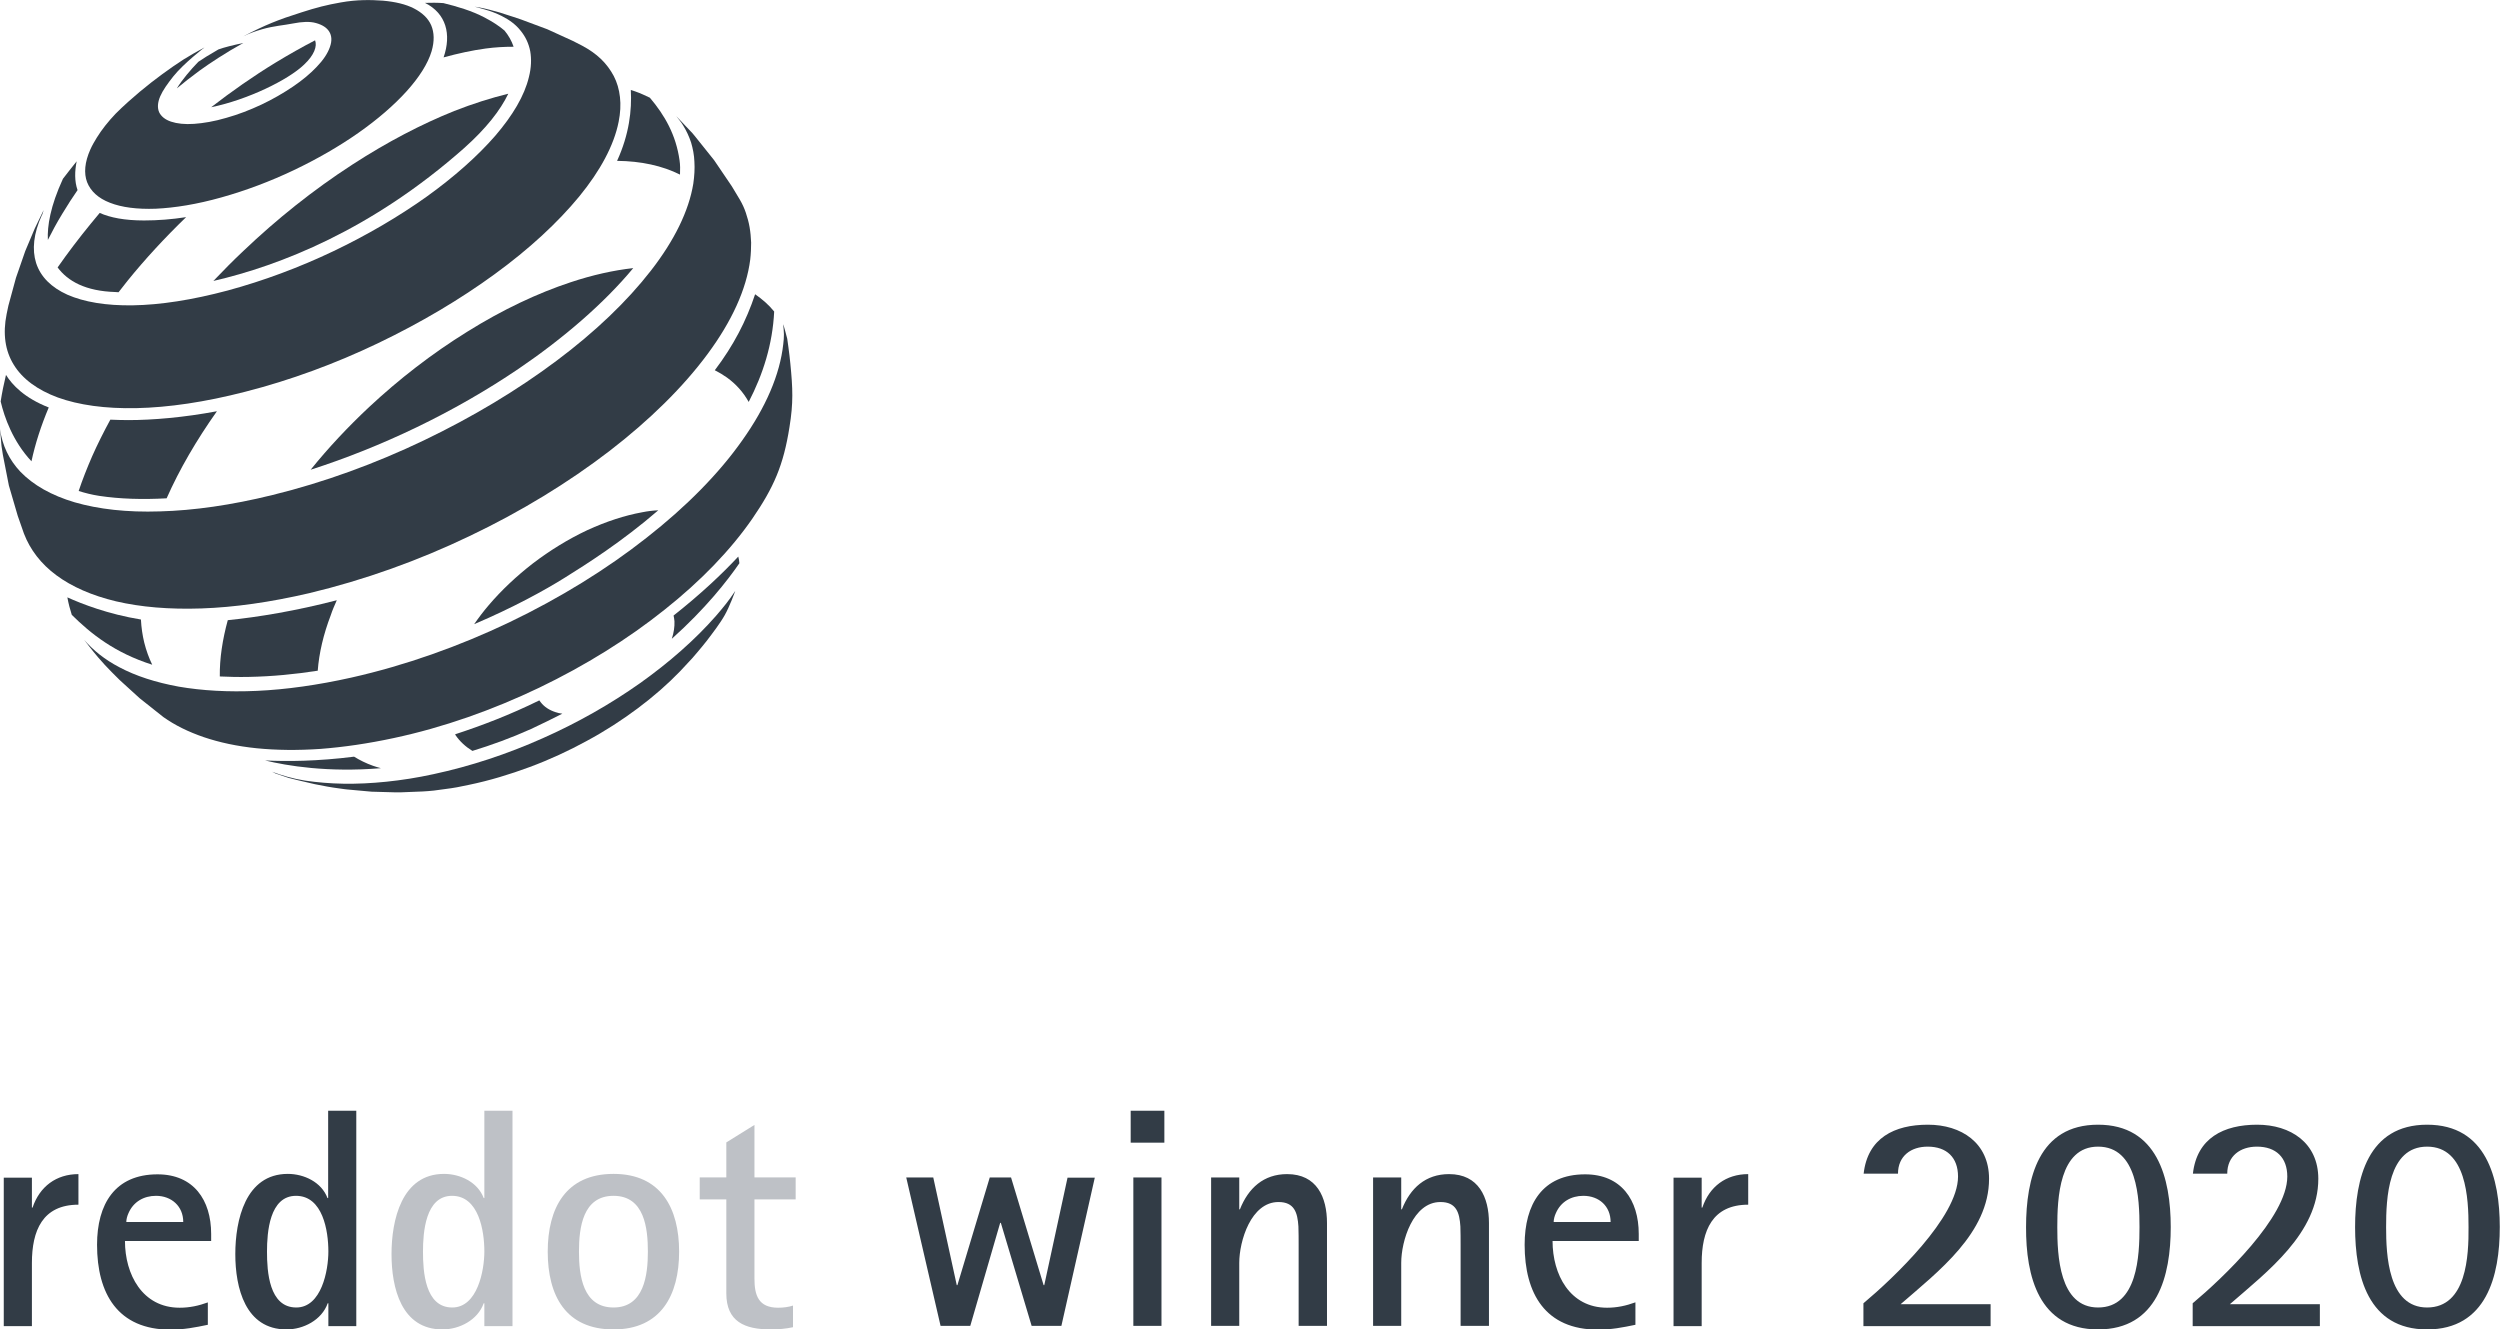 <?xml version="1.0" encoding="utf-8"?>
<!-- Generator: Adobe Illustrator 25.4.1, SVG Export Plug-In . SVG Version: 6.00 Build 0)  -->
<svg version="1.1" id="Ebene_1" xmlns="http://www.w3.org/2000/svg" xmlns:xlink="http://www.w3.org/1999/xlink" x="0px" y="0px"
	 viewBox="0 0 112.83 60" style="enable-background:new 0 0 112.83 60;" xml:space="preserve">
<style type="text/css">
	.st0{fill:#323C46;}
	.st1{fill:#BEC1C6;}
</style>
<g>
	<path class="st0" d="M22.94,4.23c-0.78,0.19-1.6,0.45-2.44,0.78C19.03,5.6,17.49,6.4,15.9,7.43c-1.76,1.14-3.42,2.47-4.91,3.89
		c-0.47,0.44-0.92,0.9-1.36,1.36c2.99-0.69,7.14-2.3,11.31-5.99C21.94,5.8,22.58,4.98,22.94,4.23"/>
	<path class="st0" d="M28.58,12.1c-0.89,0.1-1.84,0.31-2.83,0.64c-1.48,0.49-3.06,1.23-4.66,2.23c-1.6,0.99-3.09,2.15-4.43,3.4
		c-0.96,0.9-1.85,1.85-2.64,2.83c3.18-1.02,6.47-2.58,9.39-4.56C25.44,15.26,27.27,13.68,28.58,12.1"/>
	<path class="st0" d="M28.47,4.06c0.05,0.91-0.07,2-0.62,3.2c1.08,0.01,2.04,0.22,2.84,0.62c0.01-0.22,0.01-0.44-0.02-0.64
		C30.51,6.09,30,5.2,29.33,4.41c-0.21-0.1-0.42-0.2-0.65-0.28C28.61,4.11,28.55,4.08,28.47,4.06"/>
	<path class="st0" d="M26.5,23.93c-0.87,0.41-1.69,0.92-2.44,1.49c-0.75,0.58-1.43,1.22-2,1.89c-0.24,0.28-0.46,0.57-0.66,0.86
		c1.74-0.74,3.17-1.52,4.11-2.11c0.93-0.58,2.56-1.61,4.2-3.03c-0.24,0.01-0.48,0.04-0.73,0.09C28.21,23.26,27.37,23.53,26.5,23.93"
		/>
	<path class="st0" d="M34.08,13.28c-0.4,1.2-0.97,2.31-1.82,3.43c0.2,0.1,0.38,0.21,0.55,0.33c0.4,0.29,0.73,0.65,0.98,1.1
		c0.65-1.25,1.08-2.61,1.15-4.08C34.69,13.75,34.42,13.52,34.08,13.28"/>
	<path class="st0" d="M25.38,32.21c-0.11-0.01-0.22-0.04-0.31-0.07c-0.28-0.09-0.51-0.24-0.67-0.45c-0.02-0.03-0.04-0.06-0.06-0.08
		c-1.32,0.65-2.6,1.14-3.8,1.53c0.01,0.01,0.01,0.02,0.02,0.04c0.19,0.28,0.45,0.52,0.76,0.71c0.85-0.26,1.74-0.58,2.65-0.99
		C24.46,32.67,24.93,32.44,25.38,32.21"/>
	<path class="st0" d="M33.37,25.42c-0.01-0.1-0.02-0.2-0.05-0.3c-0.74,0.79-1.69,1.69-2.92,2.66c0.02,0.08,0.03,0.17,0.04,0.26
		c0.01,0.25-0.03,0.52-0.12,0.79C31.84,27.47,32.82,26.22,33.37,25.42"/>
	<path class="st0" d="M17.19,34.67c-0.12-0.03-0.24-0.07-0.36-0.11c-0.31-0.11-0.59-0.25-0.85-0.41c-1.65,0.21-3.03,0.22-4.02,0.17
		C12.95,34.56,14.78,34.87,17.19,34.67"/>
	<path class="st0" d="M15.2,27.09c-1.85,0.48-3.54,0.76-4.92,0.9c-0.24,0.88-0.37,1.73-0.36,2.54c0.41,0.02,0.85,0.03,1.32,0.02
		c1.04-0.02,2.08-0.12,3.1-0.28c0.06-0.8,0.26-1.65,0.59-2.51C15,27.54,15.1,27.32,15.2,27.09"/>
	<path class="st0" d="M6.36,27.96c-1.48-0.24-2.68-0.71-3.32-1c0.05,0.28,0.12,0.54,0.2,0.79C4.1,28.6,5.17,29.46,6.87,30
		C6.72,29.69,6.6,29.36,6.51,29C6.43,28.67,6.38,28.33,6.36,27.96"/>
	<path class="st0" d="M5.78,18.96c-0.28,0-0.54-0.01-0.8-0.02c-0.3,0.55-0.58,1.11-0.82,1.65c-0.23,0.53-0.44,1.06-0.61,1.57
		c0.29,0.09,0.6,0.17,0.93,0.22c0.93,0.14,1.95,0.17,3.04,0.11c0.58-1.31,1.35-2.63,2.27-3.93C8.3,18.84,6.9,18.96,5.78,18.96"/>
	<path class="st0" d="M0.27,16.92c-0.1,0.41-0.18,0.81-0.24,1.2c0.17,0.72,0.55,1.8,1.39,2.7c0.17-0.79,0.43-1.6,0.78-2.43
		C1.1,17.96,0.55,17.37,0.27,16.92"/>
	<path class="st0" d="M8.4,9.8C7.76,9.9,7.12,9.95,6.5,9.95c-0.88,0-1.53-0.13-2-0.34c-0.13,0.15-0.26,0.31-0.39,0.47
		c-0.54,0.66-1.05,1.33-1.51,1.99c0.46,0.62,1.26,1.07,2.61,1.11c0,0,0.05,0,0.14,0.01c0.13-0.17,0.27-0.34,0.4-0.51
		C6.55,11.69,7.44,10.73,8.4,9.8"/>
	<path class="st0" d="M10.98,1.94c-0.47,0.1-0.84,0.19-1.12,0.29c-0.17,0.1-0.34,0.2-0.54,0.32C9.19,2.63,9.07,2.71,8.95,2.79
		C8.6,3.15,8.22,3.6,7.98,3.99c0.3-0.25,0.63-0.51,1.01-0.79C9.43,2.88,10.18,2.38,10.98,1.94"/>
	<path class="st0" d="M14.22,1.82c-0.58,0.3-1.18,0.64-1.79,1.01c-1,0.61-1.97,1.29-2.9,2.01C11.18,4.5,13,3.61,13.72,2.92
		C14.19,2.48,14.32,2.08,14.22,1.82"/>
	<path class="st0" d="M3.5,8.58c-0.14-0.4-0.13-0.85-0.04-1.3C3.23,7.57,3.03,7.82,2.84,8.07c-0.57,1.24-0.71,2.13-0.68,2.76
		c0.19-0.38,0.4-0.77,0.65-1.18C3.05,9.25,3.28,8.9,3.5,8.58"/>
	<path class="st0" d="M20.01,0.14c-0.27-0.02-0.55-0.02-0.83-0.01c0.96,0.48,1.2,1.42,0.84,2.46c0.66-0.18,1.3-0.32,1.9-0.4
		c0.44-0.06,0.85-0.08,1.26-0.08c-0.09-0.27-0.23-0.51-0.41-0.73C22.56,1.2,22.27,1,21.87,0.79C21.28,0.48,20.62,0.29,20.01,0.14"/>
	<path class="st0" d="M19.48,2.31c-0.17,0.57-0.57,1.19-1.13,1.81C17.78,4.75,17.04,5.39,16.17,6c-0.87,0.61-1.86,1.18-2.91,1.68
		c-1.05,0.5-2.16,0.92-3.27,1.23c-1.1,0.31-2.1,0.47-2.96,0.51C6.19,9.45,5.49,9.36,4.96,9.15c-0.52-0.2-0.87-0.52-1.03-0.93
		c-0.15-0.4-0.11-0.9,0.15-1.48c0.08-0.18,0.18-0.35,0.29-0.53c0.11-0.18,0.24-0.36,0.38-0.54c0.14-0.18,0.3-0.36,0.47-0.54
		C5.4,4.95,5.58,4.78,5.78,4.6l0.53-0.46l0.52-0.42l0.49-0.37L7.81,3l0.48-0.32L8.76,2.4l0.47-0.26c0,0-0.94,0.72-1.41,1.31
		c-0.26,0.33-0.47,0.62-0.59,0.9C7.11,4.63,7.1,4.87,7.18,5.06C7.27,5.25,7.45,5.4,7.72,5.49c0.27,0.09,0.62,0.13,1.04,0.1
		c0.42-0.03,0.91-0.11,1.45-0.27c0.54-0.15,1.08-0.36,1.59-0.6c0.51-0.24,0.99-0.52,1.42-0.81c0.43-0.29,0.8-0.6,1.08-0.9
		c0.29-0.3,0.49-0.6,0.59-0.89c0.1-0.28,0.08-0.51-0.03-0.69c-0.11-0.18-0.31-0.31-0.6-0.39c-0.28-0.08-0.63-0.06-1.04,0.02
		c-0.4,0.08-0.87,0.11-1.39,0.26c-0.34,0.1-0.53,0.17-0.85,0.32c0.98-0.51,1.57-0.75,2.62-1.08c0.68-0.22,1.15-0.34,1.78-0.45
		c0.73-0.13,1.34-0.12,1.9-0.08c0.56,0.05,1.03,0.16,1.4,0.35c0.37,0.19,0.64,0.44,0.78,0.76C19.6,1.47,19.61,1.86,19.48,2.31"/>
	<path class="st0" d="M33.17,26.71c0,0-0.24,0.66-0.46,1.05c-0.2,0.36-0.6,0.88-0.6,0.88s-0.13,0.17-0.22,0.29
		c-0.24,0.31-0.65,0.78-0.65,0.78l-0.55,0.59c-0.56,0.58-1.2,1.14-1.91,1.67c-0.71,0.53-1.48,1.03-2.3,1.47
		c-0.82,0.45-1.69,0.85-2.58,1.18c-0.89,0.33-1.81,0.61-2.73,0.8c-0.18,0.04-0.36,0.07-0.54,0.11c-0.18,0.03-0.35,0.06-0.53,0.08
		c-0.18,0.02-0.35,0.05-0.52,0.07c-0.17,0.02-0.34,0.03-0.5,0.04l-1.01,0.04l-0.22,0l-1.08-0.03l-1.1-0.1c0,0-0.19-0.02-0.31-0.04
		c-0.46-0.06-0.71-0.11-1.16-0.2c-0.46-0.1-1.17-0.28-1.17-0.28l-0.59-0.2l-0.16-0.08c0.42,0.16,0.96,0.32,1.49,0.4
		c0.54,0.08,1.12,0.13,1.73,0.14c0.61,0.01,1.26-0.02,1.94-0.09c0.68-0.07,1.39-0.18,2.12-0.34c1.68-0.36,3.34-0.91,4.93-1.62
		c1.58-0.7,3.07-1.55,4.4-2.49c1.32-0.94,2.48-1.96,3.42-3.03c0.32-0.37,0.59-0.7,0.86-1.11C33.19,26.68,33.17,26.71,33.17,26.71"/>
	<path class="st0" d="M23.52,0.88l1.18,0.44l1.16,0.53l0.41,0.21c0.32,0.17,0.61,0.37,0.85,0.6c0.24,0.23,0.43,0.49,0.58,0.77
		c0.15,0.29,0.24,0.6,0.28,0.95c0.04,0.35,0.02,0.72-0.06,1.12c-0.21,1.06-0.83,2.21-1.78,3.37c-0.97,1.18-2.27,2.38-3.81,3.5
		c-1.56,1.14-3.35,2.2-5.27,3.12c-1.92,0.92-3.95,1.67-5.99,2.19c-1.82,0.47-3.47,0.71-4.91,0.74c-1.41,0.03-2.61-0.14-3.55-0.48
		c-0.92-0.34-1.6-0.84-1.99-1.48c-0.39-0.63-0.5-1.4-0.32-2.29l0.08-0.38l0.34-1.25l0.42-1.21l0.43-1.02l0.4-0.83L1.91,9.68
		c0.01-0.03-0.02,0.03-0.02,0.03c-0.38,0.83-0.45,1.56-0.26,2.16c0.2,0.62,0.68,1.1,1.41,1.43c0.75,0.33,1.75,0.5,2.96,0.48
		c1.23-0.02,2.67-0.24,4.28-0.67c1.62-0.44,3.23-1.04,4.76-1.77c1.53-0.73,2.96-1.57,4.21-2.46c1.24-0.89,2.3-1.83,3.1-2.75
		c0.79-0.92,1.32-1.81,1.52-2.65c0.11-0.43,0.12-0.82,0.06-1.17c-0.07-0.35-0.21-0.65-0.43-0.92C23.29,1.12,23,0.9,22.64,0.72
		c-0.24-0.12-0.5-0.22-0.79-0.3L21.42,0.3c0.19,0.03,0.29,0.05,0.43,0.08c0,0,0.42,0.1,0.69,0.18C22.93,0.68,23.52,0.88,23.52,0.88"
		/>
	<path class="st0" d="M31.35,6.13l0.88,1.1l0.8,1.18l0.36,0.6c0.11,0.19,0.2,0.38,0.27,0.59c0.07,0.21,0.13,0.42,0.17,0.65
		c0.04,0.23,0.06,0.46,0.07,0.7c0,0.24-0.01,0.5-0.04,0.76c-0.17,1.35-0.84,2.8-1.92,4.26c-1.1,1.49-2.62,2.99-4.44,4.39
		c-1.85,1.42-3.99,2.73-6.3,3.83c-2.31,1.11-4.77,1.99-7.24,2.58c-1.76,0.41-3.39,0.64-4.86,0.69c-1.45,0.05-2.75-0.06-3.86-0.32
		c-1.09-0.26-2-0.66-2.7-1.18c-0.69-0.51-1.18-1.15-1.46-1.88l-0.28-0.8L0.4,21.91l-0.27-1.38l-0.06-0.39L0,19.36
		c-0.01-0.07,0,0,0,0c0.1,0.74,0.41,1.39,0.92,1.93c0.58,0.6,1.4,1.07,2.45,1.38c1.07,0.31,2.36,0.46,3.85,0.41
		c1.51-0.04,3.22-0.28,5.08-0.74c2.33-0.57,4.65-1.42,6.84-2.47c2.19-1.05,4.22-2.27,5.98-3.59c1.74-1.3,3.19-2.69,4.26-4.07
		c1.05-1.35,1.71-2.69,1.91-3.92c0.05-0.35,0.07-0.68,0.05-0.99C31.33,7,31.27,6.7,31.19,6.43c-0.09-0.27-0.21-0.53-0.36-0.77
		c-0.09-0.15-0.2-0.28-0.31-0.42v0l0.73,0.77L31.35,6.13z"/>
	<path class="st0" d="M35.67,16.41c0.11,1.12,0.14,1.77-0.04,2.87C35.36,21,34.92,22,33.96,23.4c-0.98,1.42-2.33,2.82-3.97,4.12
		c-1.65,1.32-3.58,2.52-5.66,3.52c-2.09,1-4.31,1.79-6.56,2.27c-1.16,0.25-2.27,0.41-3.31,0.49c-1.03,0.07-1.99,0.06-2.88-0.03
		c-0.88-0.09-1.67-0.26-2.38-0.5c-0.7-0.24-1.31-0.54-1.83-0.91L6.3,31.51l-0.9-0.82c0,0-0.62-0.6-0.97-1.02
		c-0.26-0.3-0.63-0.79-0.63-0.79c-0.06-0.07,0,0,0,0c0.42,0.48,0.93,0.89,1.58,1.23c0.75,0.4,1.65,0.69,2.69,0.88
		c1.05,0.18,2.23,0.25,3.53,0.19c1.31-0.06,2.74-0.26,4.26-0.6c2.44-0.55,4.86-1.41,7.14-2.5c2.27-1.09,4.38-2.39,6.18-3.81
		c1.79-1.4,3.27-2.9,4.33-4.41c1.05-1.48,1.69-2.95,1.84-4.33c0.02-0.15,0.03-0.29,0.03-0.44c0-0.14-0.02-0.3-0.03-0.43
		c-0.02-0.15,0.18,0.63,0.18,0.63S35.63,15.97,35.67,16.41"/>
	<path class="st1" d="M35.8,58.92c-0.21,0.07-0.45,0.1-0.68,0.1c-0.89,0-1.07-0.56-1.07-1.31v-3.58h1.86v-0.99h-1.86v-2.37
		l-1.27,0.79v1.58h-1.2v0.99h1.2v4.24c0,1.28,0.83,1.63,2.01,1.63c0.34,0,0.68-0.03,1-0.1V58.92z M27.69,59.01
		c-1.39,0-1.56-1.45-1.56-2.52c0-1.08,0.17-2.52,1.56-2.52c1.4,0,1.55,1.47,1.55,2.52S29.07,59.01,27.69,59.01 M27.69,60
		c2.14,0,2.96-1.55,2.96-3.51c0-1.96-0.82-3.51-2.96-3.51c-2.16,0-2.97,1.55-2.97,3.51C24.72,58.47,25.53,60,27.69,60 M20.41,59.01
		c-1.23,0-1.32-1.63-1.32-2.52c0-0.87,0.11-2.52,1.31-2.52c1.21,0,1.46,1.58,1.46,2.51C21.86,57.34,21.55,59.01,20.41,59.01
		 M23.13,59.85v-9.72h-1.27v3.94h-0.03c-0.27-0.72-1.06-1.09-1.79-1.09c-1.92,0-2.37,2.1-2.37,3.62S18.11,60,19.97,60
		c0.76,0,1.59-0.42,1.86-1.18h0.03v1.03H23.13z"/>
	<path class="st0" d="M109.54,59.01c-1.76,0-1.85-2.37-1.85-3.63c0-1.28,0.08-3.63,1.85-3.63c1.78,0,1.87,2.35,1.87,3.63
		C111.42,56.66,111.33,59.01,109.54,59.01 M109.54,60c2.68,0,3.28-2.41,3.28-4.62c0-2.21-0.61-4.62-3.28-4.62s-3.25,2.42-3.25,4.62
		C106.29,57.59,106.87,60,109.54,60 M104.7,59.85v-0.99h-4.06c1.69-1.47,3.99-3.21,3.99-5.66c0-1.62-1.25-2.44-2.76-2.44
		c-1.51,0-2.72,0.6-2.9,2.21h1.55c0-0.8,0.59-1.22,1.34-1.22c0.86,0,1.37,0.49,1.37,1.35c0,1.83-2.92,4.59-4.27,5.72v1.03H104.7z
		 M94.69,59.01c-1.76,0-1.84-2.37-1.84-3.63c0-1.28,0.08-3.63,1.84-3.63c1.78,0,1.87,2.35,1.87,3.63
		C96.56,56.66,96.48,59.01,94.69,59.01 M94.69,60c2.68,0,3.28-2.41,3.28-4.62c0-2.21-0.61-4.62-3.28-4.62
		c-2.68,0-3.25,2.42-3.25,4.62C91.43,57.59,92.01,60,94.69,60 M89.84,59.85v-0.99h-4.06c1.69-1.47,3.99-3.21,3.99-5.66
		c0-1.62-1.25-2.44-2.76-2.44c-1.51,0-2.72,0.6-2.9,2.21h1.55c0-0.8,0.59-1.22,1.34-1.22c0.86,0,1.37,0.49,1.37,1.35
		c0,1.83-2.92,4.59-4.27,5.72v1.03H89.84z M76.8,59.85V57c0-1.46,0.48-2.63,2.1-2.63v-1.38c-1,0-1.75,0.56-2.07,1.51H76.8v-1.35
		h-1.27v6.7H76.8z M70.12,55.16c0-0.13,0.04-0.28,0.1-0.41c0.22-0.51,0.69-0.78,1.24-0.78c0.71,0,1.23,0.47,1.23,1.18H70.12z
		 M73.8,58.78c-0.41,0.15-0.82,0.24-1.27,0.24c-1.69,0-2.46-1.51-2.46-3.01h3.89v-0.32c0-1.53-0.79-2.69-2.42-2.69
		c-1.93,0-2.73,1.35-2.73,3.18c0,2.2,0.93,3.83,3.32,3.83c0.58,0,1.11-0.1,1.68-0.22V58.78z M67.2,59.85V55.2
		c0-1.17-0.47-2.21-1.8-2.21c-1.06,0-1.75,0.63-2.13,1.59h-0.03v-1.44h-1.27v6.7h1.27V57c0-0.99,0.53-2.75,1.77-2.75
		c0.72,0,0.86,0.48,0.9,1.1c0.01,0.28,0.01,0.56,0.01,0.83v3.66H67.2z M59.89,59.85V55.2c0-1.17-0.46-2.21-1.8-2.21
		c-1.06,0-1.75,0.63-2.13,1.59h-0.03v-1.44h-1.27v6.7h1.27V57c0-0.99,0.53-2.75,1.77-2.75c0.72,0,0.86,0.48,0.9,1.1
		c0.01,0.28,0.01,0.56,0.01,0.83v3.66H59.89z M52.42,53.14h-1.27v6.7h1.27V53.14z M52.55,50.13h-1.52v1.44h1.52V50.13z M47.9,59.85
		l1.51-6.7h-1.23L47.13,58H47.1l-1.47-4.86h-0.96L43.21,58h-0.03l-1.06-4.86H40.9l1.55,6.7h1.34l1.35-4.65h0.03l1.39,4.65H47.9z"/>
	<path class="st0" d="M13.37,59.01c-1.23,0-1.32-1.63-1.32-2.52c0-0.87,0.11-2.52,1.31-2.52c1.21,0,1.46,1.58,1.46,2.51
		C14.82,57.34,14.51,59.01,13.37,59.01 M16.08,59.85v-9.72h-1.27v3.94h-0.03c-0.27-0.72-1.06-1.09-1.79-1.09
		c-1.92,0-2.37,2.1-2.37,3.62S11.07,60,12.93,60c0.76,0,1.59-0.42,1.86-1.18h0.03v1.03H16.08z M5.7,55.16c0-0.13,0.04-0.28,0.1-0.41
		c0.22-0.51,0.69-0.78,1.24-0.78c0.7,0,1.23,0.47,1.23,1.18H5.7z M9.38,58.78c-0.41,0.15-0.82,0.24-1.27,0.24
		c-1.69,0-2.47-1.51-2.47-3.01h3.89v-0.32c0-1.53-0.79-2.69-2.42-2.69c-1.93,0-2.73,1.35-2.73,3.18c0,2.2,0.93,3.83,3.32,3.83
		c0.58,0,1.11-0.1,1.68-0.22V58.78z M1.44,59.85V57c0-1.46,0.48-2.63,2.1-2.63v-1.38c-1,0-1.75,0.56-2.07,1.51H1.44v-1.35H0.17v6.7
		H1.44z"/>
</g>
</svg>
